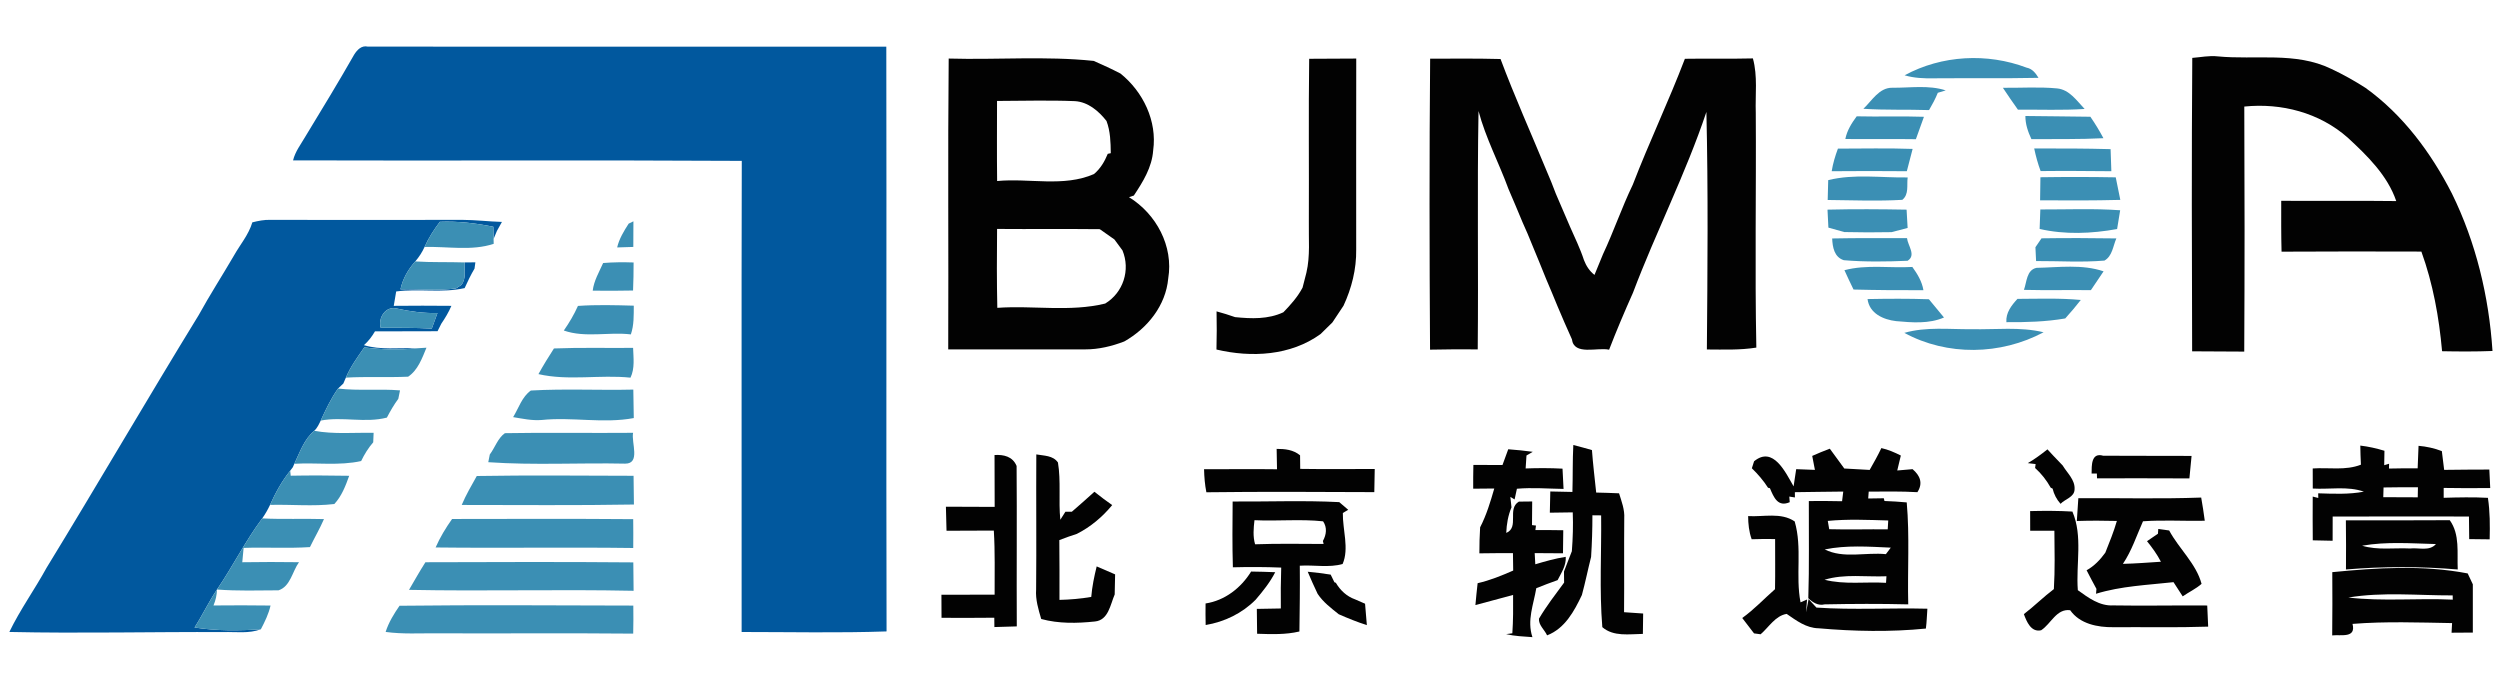 <?xml version="1.0" encoding="UTF-8" standalone="no"?>
<!DOCTYPE svg PUBLIC "-//W3C//DTD SVG 1.1//EN" "http://www.w3.org/Graphics/SVG/1.1/DTD/svg11.dtd">
<svg width="100%" height="100%" viewBox="0 0 110 30" version="1.1" xmlns="http://www.w3.org/2000/svg" xmlns:xlink="http://www.w3.org/1999/xlink" xml:space="preserve" xmlns:serif="http://www.serif.com/" style="fill-rule:evenodd;clip-rule:evenodd;stroke-linejoin:round;stroke-miterlimit:2;">
    <g transform="matrix(0.332,0,0,0.332,-7.689,-7.833)">
        <g id="页面1">
            <g id="_-c82226ff" serif:id="#c82226ff">
                <g>
                    <g transform="matrix(0.479,0,0,0.479,-72.226,-49.19)">
                        <path d="M297.12,167.07C297.96,165.74 299.17,164.43 300.93,164.85C348.74,164.87 396.55,164.85 444.36,164.86C444.46,218.79 444.3,272.72 444.43,326.65C431.07,327.11 417.69,326.81 404.33,326.81C404.37,283.36 404.25,239.91 404.37,196.46C362.99,196.21 321.6,196.46 280.22,196.32C280.81,193.87 282.39,191.86 283.63,189.72C288.19,182.21 292.77,174.71 297.12,167.07Z" style="fill:rgb(1,88,158);fill-rule:nonzero;"/>
                        <path d="M268.95,213.47C270.6,213.06 272.27,212.71 273.98,212.78C291.65,212.83 309.33,212.81 327,212.78C330.68,212.79 334.33,213.24 338.01,213.35C337.55,214.19 337.08,215.02 336.62,215.85C336.31,216.59 336.01,217.33 335.7,218.07C335.68,217.23 335.65,215.53 335.63,214.69C330.76,213.69 325.81,213.12 320.83,213.32C319.2,215.5 317.7,217.78 316.6,220.28C315.94,221.73 315.07,223.07 314.03,224.28C312.05,226.49 310.56,229.09 309.93,232.01C315.05,231.87 320.21,232.47 325.3,231.74C325.67,231.5 326.42,231.02 326.79,230.78C328.2,228.99 327.56,226.64 327.66,224.56C328.65,224.56 329.65,224.54 330.66,224.53C330.6,224.96 330.49,225.83 330.43,226.26C329.4,227.99 328.53,229.82 327.69,231.66C321.48,233.07 315.04,231.75 308.75,232.59C308.53,233.91 308.31,235.24 308.08,236.57C313.4,236.52 318.71,236.51 324.03,236.57C323.28,238.32 322.3,239.95 321.23,241.52C320.97,242.04 320.45,243.07 320.19,243.59C314.41,243.63 308.64,243.59 302.88,243.63C302.06,245.05 301.06,246.36 299.83,247.45C304.52,248.86 309.44,248.12 314.25,248.33C309.48,248.82 304.67,248.68 299.92,248.07C298.06,250.75 296.11,253.4 294.83,256.43C294.66,256.84 294.3,257.65 294.13,258.06C293.76,258.41 293.03,259.1 292.66,259.45C290.71,262.19 289.27,265.26 287.87,268.31C287.38,269.3 286.93,270.38 286.07,271.14C283.29,273.49 282.09,277.07 280.57,280.27L280.16,281.21C279.97,281.45 279.61,281.94 279.43,282.18C277.13,285.05 275.35,288.28 273.85,291.64C273.24,292.94 272.52,294.2 271.69,295.38C267.01,301.62 263.56,308.64 259.17,315.06C256.89,318.43 255.16,322.14 252.96,325.56C259.03,326.53 265.18,326.47 271.31,326.06C268,327.31 264.4,326.73 260.95,326.83C241.21,326.74 221.46,327.24 201.72,326.8C204.7,320.64 208.72,315.06 212.01,309.06C226.21,285.85 239.88,262.32 254.11,239.13C257.17,233.57 260.61,228.23 263.81,222.75C265.54,219.66 267.93,216.91 268.95,213.47M304.47,242.64C309.18,242.66 313.9,242.59 318.6,242.87C319.14,241.44 319.66,240.01 320.17,238.57C316.38,238.64 312.63,238.14 308.94,237.32C305.86,236.5 303.66,239.9 304.47,242.64Z" style="fill:rgb(1,88,158);fill-rule:nonzero;"/>
                        <path d="M373.07,213.83C373.4,213.67 374.06,213.34 374.39,213.18C374.39,215.54 374.38,217.91 374.36,220.27C372.86,220.32 371.37,220.37 369.89,220.41C370.45,218 371.75,215.89 373.07,213.83Z" style="fill:rgb(59,143,180);fill-rule:nonzero;"/>
                        <path d="M316.6,220.28C317.7,217.78 319.2,215.5 320.83,213.32C325.81,213.12 330.76,213.69 335.63,214.69C335.65,215.53 335.68,217.23 335.7,218.07L335.73,219.41C329.62,221.44 322.95,220.1 316.6,220.28Z" style="fill:rgb(59,143,180);fill-rule:nonzero;"/>
                        <path d="M309.93,232.01C310.56,229.09 312.05,226.49 314.03,224.28C318.57,224.58 323.11,224.41 327.66,224.56C327.56,226.64 328.2,228.99 326.79,230.78C326.42,231.02 325.67,231.5 325.3,231.74C320.21,232.47 315.05,231.87 309.93,232.01Z" style="fill:rgb(59,143,180);fill-rule:nonzero;"/>
                        <path d="M366.01,224.72C368.81,224.49 371.62,224.47 374.44,224.57C374.44,227.15 374.4,229.74 374.29,232.33C370.57,232.42 366.85,232.41 363.13,232.37C363.45,229.61 364.91,227.22 366.01,224.72Z" style="fill:rgb(59,143,180);fill-rule:nonzero;"/>
                        <path d="M359.04,236.59C364.18,236.23 369.34,236.38 374.49,236.52C374.47,239.19 374.57,241.91 373.68,244.47C367.53,243.73 361.06,245.48 355.13,243.4C356.63,241.25 357.97,238.99 359.04,236.59Z" style="fill:rgb(59,143,180);fill-rule:nonzero;"/>
                        <path d="M304.47,242.64C303.66,239.9 305.86,236.5 308.94,237.32C312.63,238.14 316.38,238.64 320.17,238.57C319.66,240.01 319.14,241.44 318.6,242.87C313.9,242.59 309.18,242.66 304.47,242.64Z" style="fill:rgb(59,143,180);fill-rule:nonzero;"/>
                        <path d="M294.83,256.43C296.11,253.4 298.06,250.75 299.92,248.07C304.67,248.68 309.48,248.82 314.25,248.33C314.97,248.28 316.41,248.19 317.13,248.15C315.93,251.04 314.77,254.36 312.06,256.17C306.32,256.43 300.57,256.1 294.83,256.43Z" style="fill:rgb(59,143,180);fill-rule:nonzero;"/>
                        <path d="M352.4,248.36C359.69,248.07 367,248.27 374.3,248.2C374.39,250.96 374.82,253.85 373.58,256.44C365.12,255.56 356.42,257.37 348.11,255.46C349.45,253.04 350.9,250.68 352.4,248.36Z" style="fill:rgb(59,143,180);fill-rule:nonzero;"/>
                        <path d="M287.87,268.31C289.27,265.26 290.71,262.19 292.66,259.45C298.36,260.13 304.1,259.48 309.81,259.96C309.69,260.54 309.46,261.71 309.34,262.29C308.13,263.93 307.11,265.69 306.18,267.49C300.14,269.06 293.95,267.15 287.87,268.31Z" style="fill:rgb(59,143,180);fill-rule:nonzero;"/>
                        <path d="M341.11,267.36C342.63,264.88 343.56,261.73 346.01,260C355.44,259.46 364.91,259.97 374.36,259.74C374.43,262.36 374.47,264.99 374.49,267.62C366.08,269.2 357.47,267.27 349.01,268.15C346.34,268.37 343.71,267.79 341.11,267.36Z" style="fill:rgb(59,143,180);fill-rule:nonzero;"/>
                        <path d="M280.57,280.27C282.09,277.07 283.29,273.49 286.07,271.14C291.5,272.15 297.03,271.6 302.51,271.7C302.47,272.57 302.43,273.44 302.4,274.32C301.05,275.88 299.95,277.64 299.06,279.51C293,280.86 286.73,279.9 280.57,280.27Z" style="fill:rgb(59,143,180);fill-rule:nonzero;"/>
                        <path d="M338.83,271.8C350.64,271.58 362.47,271.81 374.3,271.7C373.75,274.37 376.44,280.26 372.1,280.23C359.48,279.96 346.82,280.71 334.23,279.83C334.34,279.3 334.55,278.24 334.65,277.7C336.09,275.79 336.85,273.2 338.83,271.8Z" style="fill:rgb(59,143,180);fill-rule:nonzero;"/>
                        <path d="M273.85,291.64C275.35,288.28 277.13,285.05 279.43,282.18C279.46,282.52 279.53,283.22 279.57,283.57C284.96,283.46 290.36,283.5 295.75,283.59C294.76,286.35 293.68,289.21 291.64,291.4C285.75,292.1 279.78,291.49 273.85,291.64Z" style="fill:rgb(59,143,180);fill-rule:nonzero;"/>
                        <path d="M326.88,291.66C328.06,288.88 329.58,286.27 331.05,283.65C345.51,283.4 359.97,283.56 374.43,283.59C374.47,286.23 374.49,288.88 374.53,291.54C358.65,291.82 342.76,291.66 326.88,291.66Z" style="fill:rgb(59,143,180);fill-rule:nonzero;"/>
                        <path d="M259.17,315.06C263.56,308.64 267.01,301.62 271.69,295.38C277.38,295.67 283.08,295.4 288.77,295.57C287.62,298.22 286.16,300.72 284.89,303.32C278.78,303.72 272.65,303.32 266.54,303.54C266.44,304.53 266.26,306.52 266.17,307.51C271.39,307.42 276.63,307.43 281.86,307.5C280.01,310.05 279.5,314.21 276.2,315.28C270.53,315.31 264.83,315.49 259.17,315.06Z" style="fill:rgb(59,143,180);fill-rule:nonzero;"/>
                        <path d="M324.22,295.54C340.92,295.52 357.63,295.45 374.33,295.59C374.36,298.25 374.37,300.91 374.34,303.57C356.11,303.32 337.89,303.64 319.66,303.42C320.88,300.63 322.46,298.02 324.22,295.54Z" style="fill:rgb(59,143,180);fill-rule:nonzero;"/>
                        <path d="M316.84,307.51C336.01,307.45 355.19,307.38 374.36,307.55C374.4,310.16 374.43,312.79 374.44,315.41C353.73,314.97 333.01,315.57 312.3,315.15C313.79,312.59 315.25,310.01 316.84,307.51Z" style="fill:rgb(59,143,180);fill-rule:nonzero;"/>
                        <path d="M252.96,325.56C255.16,322.14 256.89,318.43 259.17,315.06C259.13,316.58 258.81,318.05 258.2,319.47C263.46,319.42 268.73,319.41 273.99,319.49C273.46,321.82 272.41,323.96 271.31,326.06C265.18,326.47 259.03,326.53 252.96,325.56Z" style="fill:rgb(59,143,180);fill-rule:nonzero;"/>
                        <path d="M305.83,326.79C306.68,324.16 308.11,321.8 309.68,319.55C331.23,319.29 352.8,319.46 374.36,319.5C374.4,322.08 374.39,324.67 374.33,327.26C356.23,327.09 338.12,327.25 320.01,327.18C315.28,327.13 310.53,327.45 305.83,326.79Z" style="fill:rgb(59,143,180);fill-rule:nonzero;"/>
                    </g>
                    <g transform="matrix(0.625,0,0,0.625,48.84,-192.678)">
                        <path d="M362.78,362C370.65,357.72 380.3,357.22 388.65,360.38C389.85,360.61 390.57,361.54 391.17,362.54C383.78,362.69 376.39,362.58 368.99,362.64C366.9,362.68 364.79,362.6 362.78,362Z" style="fill:rgb(59,143,180);fill-rule:nonzero;"/>
                        <path d="M354.04,369.1C355.84,367.41 357.37,364.6 360.17,364.64C363.93,364.68 367.85,364.02 371.5,365.2C371.08,365.33 370.24,365.58 369.82,365.71C369.31,366.98 368.66,368.19 367.96,369.38C363.32,369.22 358.67,369.41 354.04,369.1Z" style="fill:rgb(59,143,180);fill-rule:nonzero;"/>
                        <path d="M383.62,364.65C387.44,364.69 391.28,364.42 395.1,364.78C397.73,365.03 399.28,367.39 400.95,369.14C396.24,369.45 391.52,369.25 386.81,369.29C385.72,367.76 384.65,366.21 383.62,364.65Z" style="fill:rgb(59,143,180);fill-rule:nonzero;"/>
                        <path d="M350.21,375.51C350.57,373.7 351.54,372.16 352.62,370.7C357.37,370.82 362.12,370.63 366.88,370.8C366.31,372.38 365.74,373.96 365.17,375.55C360.18,375.47 355.19,375.57 350.21,375.51Z" style="fill:rgb(59,143,180);fill-rule:nonzero;"/>
                        <path d="M389.67,375.54C388.94,373.98 388.38,372.36 388.39,370.63C392.98,370.66 397.57,370.75 402.17,370.79C403.18,372.25 404.1,373.76 404.94,375.34C399.85,375.6 394.76,375.5 389.67,375.54Z" style="fill:rgb(59,143,180);fill-rule:nonzero;"/>
                        <path d="M347.32,382.34C347.58,380.7 348.06,379.1 348.64,377.55C353.92,377.55 359.2,377.42 364.48,377.61C364.07,379.18 363.66,380.76 363.25,382.34C357.94,382.3 352.63,382.28 347.32,382.34Z" style="fill:rgb(59,143,180);fill-rule:nonzero;"/>
                        <path d="M390.26,377.52C395.66,377.5 401.06,377.51 406.46,377.66C406.51,379.21 406.57,380.78 406.62,382.34C401.62,382.3 396.62,382.25 391.62,382.31C391.04,380.75 390.6,379.14 390.26,377.52Z" style="fill:rgb(59,143,180);fill-rule:nonzero;"/>
                        <path d="M346.58,384.23C352.09,382.86 357.82,383.75 363.43,383.66C363.2,385.26 363.76,387.24 362.29,388.41C357.03,388.71 351.74,388.5 346.47,388.44C346.5,387.03 346.55,385.63 346.58,384.23Z" style="fill:rgb(59,143,180);fill-rule:nonzero;"/>
                        <path d="M391.58,383.62C396.9,383.54 402.23,383.54 407.55,383.64C407.88,385.23 408.2,386.82 408.52,388.42C402.85,388.57 397.18,388.55 391.51,388.51C391.53,386.88 391.55,385.25 391.58,383.62Z" style="fill:rgb(59,143,180);fill-rule:nonzero;"/>
                        <path d="M346.43,390.49C352.02,390.35 357.61,390.39 363.2,390.49C363.25,391.46 363.37,393.4 363.42,394.37C362.28,394.65 361.15,394.95 360.02,395.26C356.67,395.33 353.32,395.32 349.98,395.24C348.86,394.91 347.74,394.6 346.62,394.3C346.56,393.03 346.49,391.76 346.43,390.49Z" style="fill:rgb(59,143,180);fill-rule:nonzero;"/>
                        <path d="M391.56,390.45C397.2,390.47 402.85,390.21 408.49,390.62C408.27,391.94 408.05,393.27 407.84,394.6C402.44,395.58 396.77,395.82 391.41,394.58C391.45,393.54 391.52,391.48 391.56,390.45Z" style="fill:rgb(59,143,180);fill-rule:nonzero;"/>
                        <path d="M391.81,396.57C397.1,396.49 402.39,396.51 407.68,396.59C406.97,398.21 406.84,400.33 405.16,401.29C400.34,401.7 395.49,401.37 390.66,401.39C390.61,400.41 390.56,399.43 390.52,398.46C390.84,397.99 391.49,397.04 391.81,396.57Z" style="fill:rgb(59,143,180);fill-rule:nonzero;"/>
                        <path d="M349.89,401.21C347.85,400.56 347.5,398.43 347.42,396.6C352.71,396.49 358,396.53 363.29,396.53C363.46,398.12 365.29,400.17 363.41,401.33C358.91,401.52 354.38,401.59 349.89,401.21Z" style="fill:rgb(59,143,180);fill-rule:nonzero;"/>
                        <path d="M350.02,403.33C354.73,402.08 359.62,402.92 364.42,402.64C365.5,404.13 366.46,405.71 366.77,407.57C361.83,407.59 356.89,407.56 351.95,407.43C351.29,406.06 350.63,404.71 350.02,403.33Z" style="fill:rgb(59,143,180);fill-rule:nonzero;"/>
                        <path d="M388.08,407.5C388.69,405.87 388.62,403.28 390.75,402.83C395.47,402.74 400.4,402.02 404.97,403.57C404.07,404.9 403.18,406.23 402.28,407.56C397.54,407.5 392.81,407.62 388.08,407.5Z" style="fill:rgb(59,143,180);fill-rule:nonzero;"/>
                        <path d="M354.92,409.45C359.25,409.37 363.59,409.34 367.93,409.49C368.99,410.79 370.06,412.06 371.13,413.36C367.93,414.74 364.36,414.43 360.98,414.13C358.27,413.82 355.31,412.5 354.92,409.45Z" style="fill:rgb(59,143,180);fill-rule:nonzero;"/>
                        <path d="M384.36,414.35C384.22,412.35 385.43,410.8 386.71,409.41C391.18,409.39 395.67,409.22 400.14,409.64C399.09,410.98 397.99,412.3 396.84,413.56C392.71,414.27 388.53,414.38 384.36,414.35Z" style="fill:rgb(59,143,180);fill-rule:nonzero;"/>
                        <path d="M362.72,416.62C367.38,415.28 372.24,415.89 377.01,415.84C382.09,415.95 387.24,415.29 392.25,416.49C383.15,421.35 371.83,421.57 362.72,416.62Z" style="fill:rgb(59,143,180);fill-rule:nonzero;"/>
                        <path d="M262.17,358.48C267.15,358.46 272.12,358.42 277.1,358.55C280.08,366.51 283.56,374.27 286.81,382.13C287.51,383.78 288.22,385.44 288.83,387.13C289.79,389.46 290.86,391.74 291.82,394.08C292.84,396.42 293.99,398.73 294.78,401.17C295.25,402.39 295.96,403.52 297.02,404.33C297.6,402.87 298.21,401.42 298.81,399.97C301.09,395.12 302.81,390.03 305.14,385.2C308.6,376.21 312.76,367.5 316.19,358.5C320.99,358.42 325.8,358.54 330.61,358.42C331.65,362.18 331.09,366.11 331.22,369.95C331.33,386.55 331.01,403.15 331.34,419.74C327.86,420.3 324.34,420.15 320.85,420.14C320.99,403.35 321.14,386.55 320.75,369.77C316.37,382.86 310.05,395.22 305.18,408.11C303.4,412.1 301.69,416.12 300.12,420.19C297.65,419.62 292.68,421.51 292.23,417.97C291.17,415.63 290.15,413.28 289.16,410.92C288.37,409.01 287.59,407.09 286.77,405.2C285.83,402.82 284.84,400.47 283.87,398.11C283.21,396.44 282.51,394.8 281.77,393.18C280.78,390.82 279.81,388.46 278.79,386.13C276.76,380.58 273.95,375.31 272.43,369.58C272.13,386.43 272.43,403.28 272.26,420.12C268.89,420.1 265.52,420.09 262.15,420.18C262.02,399.62 261.99,379.05 262.17,358.48Z" style="fill:rgb(2,2,2);fill-rule:nonzero;"/>
                        <path d="M423.78,358.31C425.57,358.18 427.37,357.78 429.18,357.99C437.2,358.76 445.67,356.98 453.21,360.62C455.74,361.8 458.18,363.17 460.53,364.68C468.47,370.39 474.41,378.42 478.83,387.06C483.94,397.46 486.69,408.92 487.44,420.46C483.87,420.6 480.31,420.58 476.75,420.51C476.11,413.32 474.82,406.18 472.36,399.38C462.48,399.36 452.59,399.33 442.71,399.4C442.62,395.81 442.63,392.21 442.64,388.62C450.77,388.66 458.9,388.57 467.03,388.67C465.17,383.21 460.87,379.03 456.73,375.21C450.73,369.92 442.68,367.83 434.81,368.63C434.89,385.95 434.89,403.27 434.8,420.59C431.12,420.56 427.43,420.57 423.75,420.53C423.68,399.79 423.63,379.05 423.78,358.31Z" style="fill:rgb(2,2,2);fill-rule:nonzero;"/>
                        <path d="M160.08,358.45C170.32,358.75 180.63,357.88 190.83,358.95C192.74,359.79 194.65,360.66 196.51,361.63C201.31,365.49 204.31,371.71 203.44,377.92C203.19,381.51 201.27,384.59 199.34,387.5C199.08,387.59 198.57,387.75 198.31,387.84C204.1,391.4 207.78,398.25 206.63,405.09C206.11,410.83 202.21,415.67 197.31,418.44C194.66,419.46 191.86,420.13 189.02,420.12C179.34,420.12 169.66,420.11 159.98,420.12C160.07,399.56 159.88,379 160.08,358.45M170.33,367.44C170.33,373.1 170.28,378.76 170.35,384.42C177.16,383.77 184.45,385.76 190.89,382.94C192.25,381.8 193.15,380.28 193.81,378.65L194.45,378.52C194.42,376.21 194.37,373.87 193.54,371.68C191.87,369.57 189.65,367.66 186.85,367.48C181.35,367.26 175.84,367.42 170.33,367.44M170.39,411.31C178,410.77 185.81,412.23 193.27,410.4C197.1,408.07 198.65,403.28 196.93,399.13C196.35,398.36 195.78,397.58 195.22,396.81C194.19,396.08 193.15,395.35 192.12,394.63C184.86,394.55 177.6,394.64 170.34,394.58C170.28,400.16 170.27,405.73 170.39,411.31Z" style="fill:rgb(2,2,2);fill-rule:nonzero;"/>
                        <path d="M236.45,393.02C236.5,381.51 236.37,370.01 236.52,358.5C239.84,358.47 243.17,358.45 246.5,358.45C246.47,371.96 246.49,385.47 246.49,398.97C246.55,403.08 245.53,407.15 243.8,410.86C243.01,412.04 242.22,413.22 241.44,414.41C240.6,415.22 239.76,416.05 238.92,416.88C232.58,421.47 224.26,421.9 216.86,420.15C216.93,417.45 216.94,414.75 216.88,412.06C218.2,412.42 219.51,412.82 220.81,413.28C224.25,413.63 227.84,413.76 231.05,412.25C232.59,410.66 234.08,409 235.12,407.02C235.37,405.96 235.64,404.91 235.93,403.86C236.77,400.3 236.38,396.63 236.45,393.02Z" style="fill:rgb(2,2,2);fill-rule:nonzero;"/>
                        <path d="M229.62,441.22C231.39,441.21 233.17,441.4 234.59,442.59C234.6,443.31 234.61,444.74 234.62,445.46C239.88,445.54 245.15,445.49 250.42,445.48C250.39,447.11 250.36,448.74 250.33,450.39C238.46,450.34 226.59,450.27 214.72,450.42C214.4,448.81 214.27,447.16 214.23,445.53C219.39,445.55 224.54,445.47 229.7,445.54C229.67,444.09 229.65,442.66 229.62,441.22Z" style="fill:rgb(2,2,2);fill-rule:nonzero;"/>
                        <path d="M278.73,441.3C280.47,441.43 282.2,441.6 283.93,441.84C283.6,442.04 282.93,442.43 282.6,442.62C282.54,443.53 282.48,444.45 282.42,445.37C285.03,445.27 287.63,445.27 290.24,445.41C290.29,446.48 290.4,448.64 290.46,449.71C287.16,449.66 283.86,449.38 280.57,449.67C280.45,450.24 280.2,451.37 280.08,451.94L279.18,451.4C279.24,451.95 279.36,453.06 279.42,453.61C278.7,455.33 278.38,457.18 278.31,459.04C281.15,457.84 278.41,453.92 280.99,452.4L283.81,452.37C283.8,454.03 283.8,455.7 283.77,457.38L284.61,457.48L284.49,458.44C286.46,458.43 288.42,458.43 290.4,458.47C290.37,460.09 290.35,461.72 290.34,463.36C288.33,463.33 286.34,463.33 284.34,463.32C284.37,463.91 284.43,465.1 284.47,465.69C286.59,465.06 288.72,464.45 290.92,464.11C291.05,465.96 289.99,467.49 289.2,469.05C287.68,469.57 286.18,470.17 284.68,470.76C284.1,474.22 282.67,477.59 283.86,481.14C281.99,481 280.11,480.94 278.28,480.5C278.61,480.45 279.27,480.37 279.6,480.32C279.79,477.61 279.78,474.9 279.76,472.19C277.09,472.89 274.43,473.63 271.77,474.34C271.91,472.78 272.06,471.24 272.24,469.7C274.85,469.11 277.33,468.09 279.78,467.02C279.76,465.78 279.74,464.55 279.73,463.33C277.35,463.32 274.98,463.33 272.61,463.37C272.61,461.53 272.65,459.68 272.77,457.85C274.12,455.24 274.96,452.42 275.77,449.62C274.27,449.63 272.78,449.65 271.3,449.66C271.29,447.98 271.3,446.29 271.34,444.62C273.39,444.64 275.45,444.64 277.51,444.64C277.92,443.52 278.33,442.41 278.73,441.3Z" style="fill:rgb(2,2,2);fill-rule:nonzero;"/>
                        <path d="M292.53,440.4C293.85,440.73 295.16,441.09 296.48,441.47C296.7,444.48 297.07,447.47 297.38,450.48C298.99,450.51 300.61,450.57 302.23,450.64C302.77,452.38 303.45,454.11 303.33,455.98C303.27,462.6 303.35,469.23 303.29,475.85C304.64,475.95 305.99,476.04 307.34,476.13C307.3,477.56 307.28,479 307.28,480.45C304.4,480.49 301.05,481.08 298.68,479.02C298.04,471.15 298.52,463.21 298.43,455.32C297.97,455.31 297.05,455.31 296.58,455.3C296.58,458.24 296.49,461.19 296.3,464.13C295.62,466.81 295.08,469.52 294.35,472.2C292.72,475.64 290.74,479.31 286.97,480.76C286.44,479.58 285.13,478.58 285.25,477.22C286.83,474.54 288.74,472.07 290.58,469.57C290.57,468.98 290.56,467.82 290.55,467.23C291.12,465.8 291.64,464.34 292.22,462.92C292.43,460.17 292.52,457.42 292.41,454.68C290.79,454.7 289.17,454.72 287.55,454.75C287.58,453.62 287.63,451.37 287.65,450.25C289.21,450.27 290.78,450.31 292.34,450.35C292.44,447.03 292.36,443.71 292.53,440.4Z" style="fill:rgb(2,2,2);fill-rule:nonzero;"/>
                        <path d="M343.19,442.71C344.41,442.17 345.66,441.64 346.92,441.18C347.93,442.59 348.98,443.96 349.99,445.38C351.78,445.5 353.57,445.57 355.37,445.68C356.24,444.16 357.1,442.63 357.85,441.05C359.3,441.37 360.65,441.96 361.98,442.63C361.73,443.68 361.47,444.73 361.22,445.8C362.03,445.73 363.66,445.59 364.47,445.52C366.07,446.88 366.73,448.51 365.49,450.4C362.05,450.2 358.61,450.26 355.17,450.28C355.14,450.65 355.09,451.37 355.06,451.74C355.89,451.73 357.54,451.7 358.37,451.69L358.51,452.27C360.08,452.32 361.66,452.43 363.23,452.57C363.87,459.76 363.37,466.98 363.55,474.19C357.63,474.04 351.72,474.07 345.81,474.19C344.45,474.54 343.26,473.76 342.36,472.88C342.58,466.02 342.44,459.14 342.47,452.28C344.81,452.26 347.17,452.26 349.52,452.32C349.58,451.81 349.71,450.79 349.77,450.27C346.35,450.34 342.93,450.32 339.51,450.4L339.52,451.52L338.33,451.33L338.42,452.52C335.9,453.63 335.04,451.5 334.22,449.56L333.82,449.46C332.85,447.94 331.68,446.58 330.39,445.33C330.51,444.96 330.74,444.22 330.86,443.85C334.91,440.5 337.55,446.24 339.24,449.17C339.38,448.26 339.66,446.44 339.79,445.52C341.11,445.57 342.44,445.62 343.76,445.67C343.62,444.93 343.33,443.45 343.19,442.71M346.49,456.49C346.57,456.93 346.72,457.81 346.79,458.25C350.93,458.37 355.06,458.23 359.2,458.28C359.23,457.81 359.28,456.87 359.31,456.4C355.04,456.28 350.76,456.08 346.49,456.49M345.84,462.54C349.82,464.54 354.52,463.11 358.81,463.54C359.07,463.19 359.59,462.5 359.85,462.16C355.18,461.95 350.44,461.6 345.84,462.54M345.8,468.97C350.06,470.05 354.5,469.36 358.84,469.62C358.86,469.27 358.91,468.58 358.93,468.23C354.56,468.41 350.06,467.67 345.8,468.97Z" style="fill:rgb(2,2,2);fill-rule:nonzero;"/>
                        <path d="M388.9,444.24C390.37,443.39 391.74,442.38 393.07,441.32C393.38,441.66 394,442.32 394.31,442.66C394.97,443.35 395.63,444.04 396.3,444.74C397.25,446.34 398.96,447.78 398.82,449.81C398.79,451.46 396.78,451.86 395.85,452.87C395.01,451.93 394.45,450.85 394.16,449.64L393.77,449.46C392.89,447.89 391.79,446.47 390.45,445.27L390.56,444.44C390.15,444.39 389.31,444.29 388.9,444.24Z" style="fill:rgb(2,2,2);fill-rule:nonzero;"/>
                        <path d="M459.54,444.57C459.47,443.21 459.43,441.86 459.41,440.52C461.13,440.72 462.86,441.11 464.53,441.62C464.52,442.38 464.5,443.91 464.48,444.68L465.51,444.37L465.49,445.39C467.51,445.34 469.53,445.33 471.57,445.34C471.64,443.75 471.69,442.15 471.76,440.57C473.44,440.71 475.11,441.08 476.7,441.69C476.82,442.68 477.07,444.68 477.19,445.67C480.38,445.61 483.57,445.62 486.77,445.6C486.82,446.9 486.88,448.2 486.96,449.52C483.66,449.56 480.38,449.56 477.09,449.5L477.09,451.59C480.21,451.5 483.34,451.43 486.47,451.6C486.91,454.51 486.91,457.46 486.84,460.4C485.75,460.39 483.58,460.36 482.5,460.35C482.47,458.75 482.46,457.15 482.45,455.56C472.82,455.53 463.18,455.55 453.55,455.57C453.53,457.27 453.53,458.98 453.54,460.7C452.13,460.66 450.73,460.63 449.33,460.61C449.31,457.51 449.29,454.42 449.32,451.33L450.5,451.63L450.48,450.64C453.71,450.74 456.97,450.9 460.17,450.29C456.7,449.07 452.93,449.84 449.33,449.63C449.32,448.2 449.31,446.78 449.32,445.37C452.72,445.14 456.28,445.85 459.54,444.57M464.34,449.4C464.32,449.92 464.29,450.94 464.28,451.46C466.71,451.49 469.15,451.5 471.59,451.49C471.6,450.96 471.62,449.89 471.63,449.36C469.2,449.34 466.76,449.36 464.34,449.4Z" style="fill:rgb(2,2,2);fill-rule:nonzero;"/>
                        <path d="M169.8,442.52C171.76,442.4 173.65,442.83 174.48,444.84C174.57,456.18 174.46,467.52 174.52,478.86C172.94,478.91 171.35,478.96 169.77,479C169.77,478.51 169.75,477.52 169.75,477.02C166.02,477.05 162.29,477.07 158.56,477.04C158.56,475.4 158.55,473.77 158.54,472.15C162.3,472.15 166.06,472.15 169.82,472.13C169.8,467.6 169.93,463.07 169.65,458.54C166.31,458.56 162.97,458.56 159.62,458.58C159.58,456.87 159.54,455.17 159.49,453.48C162.94,453.5 166.38,453.51 169.83,453.52C169.81,449.85 169.81,446.18 169.8,442.52Z" style="fill:rgb(2,2,2);fill-rule:nonzero;"/>
                        <path d="M178.66,442.39C180.27,442.69 182.2,442.58 183.25,444.11C183.91,448.11 183.34,452.21 183.75,456.25C184.02,455.82 184.56,454.98 184.83,454.55L186.19,454.55C187.81,453.16 189.4,451.74 190.98,450.31C192.21,451.29 193.46,452.24 194.75,453.14C192.68,455.65 190.17,457.77 187.26,459.24C186,459.63 184.77,460.09 183.54,460.56C183.58,464.78 183.58,469.01 183.57,473.24C185.82,473.18 188.08,473 190.31,472.61C190.49,470.41 190.94,468.26 191.46,466.14C192.77,466.69 194.06,467.27 195.37,467.83C195.33,469.24 195.31,470.66 195.28,472.09C194.35,474.23 193.96,477.55 191.08,477.82C187.3,478.22 183.4,478.3 179.7,477.29C179.1,475.24 178.46,473.17 178.62,471.01C178.71,461.47 178.6,451.93 178.66,442.39Z" style="fill:rgb(2,2,2);fill-rule:nonzero;"/>
                        <path d="M402.43,446.45C402.46,444.84 402.29,441.91 404.89,442.67C411.14,442.71 417.38,442.68 423.63,442.71C423.48,444.3 423.33,445.88 423.17,447.48C416.64,447.44 410.11,447.46 403.58,447.46L403.55,446.44L402.43,446.45Z" style="fill:rgb(2,2,2);fill-rule:nonzero;"/>
                        <path d="M220.29,452.38C227.82,452.43 235.38,452.12 242.9,452.51C243.37,452.92 244.32,453.73 244.8,454.14L244.32,454.42C244.16,454.52 243.83,454.71 243.66,454.81C243.59,458.33 245.04,462.36 243.61,465.63C240.7,466.46 237.54,465.79 234.53,465.99C234.58,470.64 234.51,475.29 234.45,479.94C231.51,480.64 228.47,480.52 225.48,480.42C225.45,478.66 225.44,476.9 225.42,475.15C227.11,475.11 228.81,475.08 230.51,475.06C230.48,472.16 230.49,469.27 230.59,466.39C227.17,466.25 223.75,466.24 220.34,466.33C220.2,461.68 220.25,457.03 220.29,452.38M224.92,456.34C224.73,458.03 224.56,459.77 225.05,461.45C229.89,461.28 234.73,461.36 239.58,461.38L239.43,460.75C240.17,459.42 240.37,457.89 239.47,456.58C234.64,456.06 229.77,456.58 224.92,456.34Z" style="fill:rgb(2,2,2);fill-rule:nonzero;"/>
                        <path d="M399.62,451.67C408.3,451.62 416.99,451.86 425.67,451.54C425.97,453.17 426.2,454.8 426.43,456.46C422.06,456.55 417.68,456.26 413.33,456.57C411.97,459.61 410.95,462.81 409.07,465.6C411.76,465.54 414.44,465.32 417.13,465.15C416.32,463.58 415.28,462.15 414.18,460.79C414.76,460.39 415.92,459.6 416.5,459.21L416.57,458.2C417.15,458.28 418.3,458.44 418.88,458.52C420.96,462.4 424.61,465.56 425.75,469.84C424.62,470.85 423.05,471.59 421.75,472.49C421.08,471.49 420.43,470.49 419.8,469.48C414.3,470.09 408.69,470.3 403.37,471.94L403.46,470.91C402.73,469.6 402.06,468.27 401.37,466.96C403,466.06 404.26,464.72 405.34,463.23C406.22,461.01 407.13,458.8 407.79,456.5C404.96,456.42 402.13,456.42 399.3,456.51C399.41,454.89 399.52,453.28 399.62,451.67Z" style="fill:rgb(2,2,2);fill-rule:nonzero;"/>
                        <path d="M329.6,455.47C332.89,455.67 336.55,454.63 339.47,456.6C341.11,462.21 339.61,468.09 340.71,473.76L342.09,473.16C342.04,473.84 341.94,475.19 341.89,475.87L342.42,473.08L344.08,474.87C351.9,475.4 359.76,474.91 367.61,475.11C367.5,476.51 367.48,477.92 367.29,479.32C359.75,480.07 352.08,479.92 344.53,479.26C341.9,479.21 339.83,477.62 337.77,476.21C335.38,476.59 333.98,479.04 332.25,480.53C331.9,480.49 331.2,480.39 330.85,480.34C330.03,479.24 329.19,478.15 328.35,477.08C330.87,475.27 332.99,473 335.3,470.97C335.37,467.42 335.31,463.88 335.32,460.34C333.66,460.32 332,460.31 330.35,460.38C329.78,458.8 329.61,457.13 329.6,455.47Z" style="fill:rgb(2,2,2);fill-rule:nonzero;"/>
                        <path d="M389.4,454.41C392.38,454.34 395.37,454.33 398.36,454.51C400.6,459.75 399.09,465.64 399.51,471.18C401.74,472.78 404.11,474.57 407.03,474.41C413.67,474.53 420.31,474.37 426.95,474.43C427.01,475.91 427.07,477.41 427.15,478.91C420.45,479.14 413.74,478.98 407.04,479.03C403.7,479.07 399.93,478.34 397.89,475.43C394.98,475.05 393.83,478.32 391.73,479.68C389.59,480.17 388.65,477.83 388.07,476.26C390.26,474.58 392.22,472.62 394.43,470.95C394.68,466.83 394.58,462.7 394.54,458.58C392.82,458.58 391.11,458.57 389.41,458.58C389.41,457.54 389.4,455.45 389.4,454.41Z" style="fill:rgb(2,2,2);fill-rule:nonzero;"/>
                        <path d="M456.35,456.37C463.7,456.36 471.04,456.4 478.38,456.34C480.57,459.4 479.9,463.26 480.07,466.79C472.19,466.13 464.24,466.13 456.37,466.79C456.4,463.32 456.39,459.84 456.35,456.37M459.79,461.75C463.09,462.75 466.58,462.17 469.98,462.34C471.79,462.12 474.06,462.99 475.45,461.4C470.24,461.27 464.95,460.84 459.79,461.75Z" style="fill:rgb(2,2,2);fill-rule:nonzero;"/>
                        <path d="M224.21,467.23C225.91,467.25 227.61,467.3 229.32,467.37C228.23,469.5 226.73,471.38 225.17,473.2C222.31,476.09 218.56,477.9 214.57,478.57C214.53,477.04 214.53,475.52 214.55,474C218.65,473.37 222.07,470.7 224.21,467.23Z" style="fill:rgb(2,2,2);fill-rule:nonzero;"/>
                        <path d="M453.47,467.36C462.98,466.42 472.75,465.81 482.18,467.63C482.45,468.21 483,469.36 483.27,469.94C483.28,473.35 483.27,476.76 483.27,480.17C481.76,480.17 480.26,480.19 478.76,480.2C478.79,479.69 478.84,478.67 478.87,478.16C471.84,478.04 464.78,477.77 457.76,478.33C458.55,481.43 455.36,480.56 453.45,480.77C453.5,476.3 453.5,471.83 453.47,467.36M456.87,472.74C464.21,473.6 471.63,472.83 479.01,473.19L479,472.29C471.64,472.31 464.16,471.52 456.87,472.74Z" style="fill:rgb(2,2,2);fill-rule:nonzero;"/>
                        <path d="M236.21,467.27C237.83,467.42 239.46,467.62 241.08,467.88C241.28,468.28 241.68,469.1 241.87,469.5L242.17,469.61C243.11,471.21 244.48,472.5 246.26,473.13C246.79,473.36 247.84,473.82 248.37,474.05C248.49,475.56 248.62,477.07 248.75,478.59C246.71,477.94 244.74,477.14 242.78,476.28C241.16,474.98 239.46,473.7 238.31,471.95C237.56,470.41 236.88,468.83 236.21,467.27Z" style="fill:rgb(2,2,2);fill-rule:nonzero;"/>
                    </g>
                </g>
            </g>
        </g>
    </g>
</svg>
